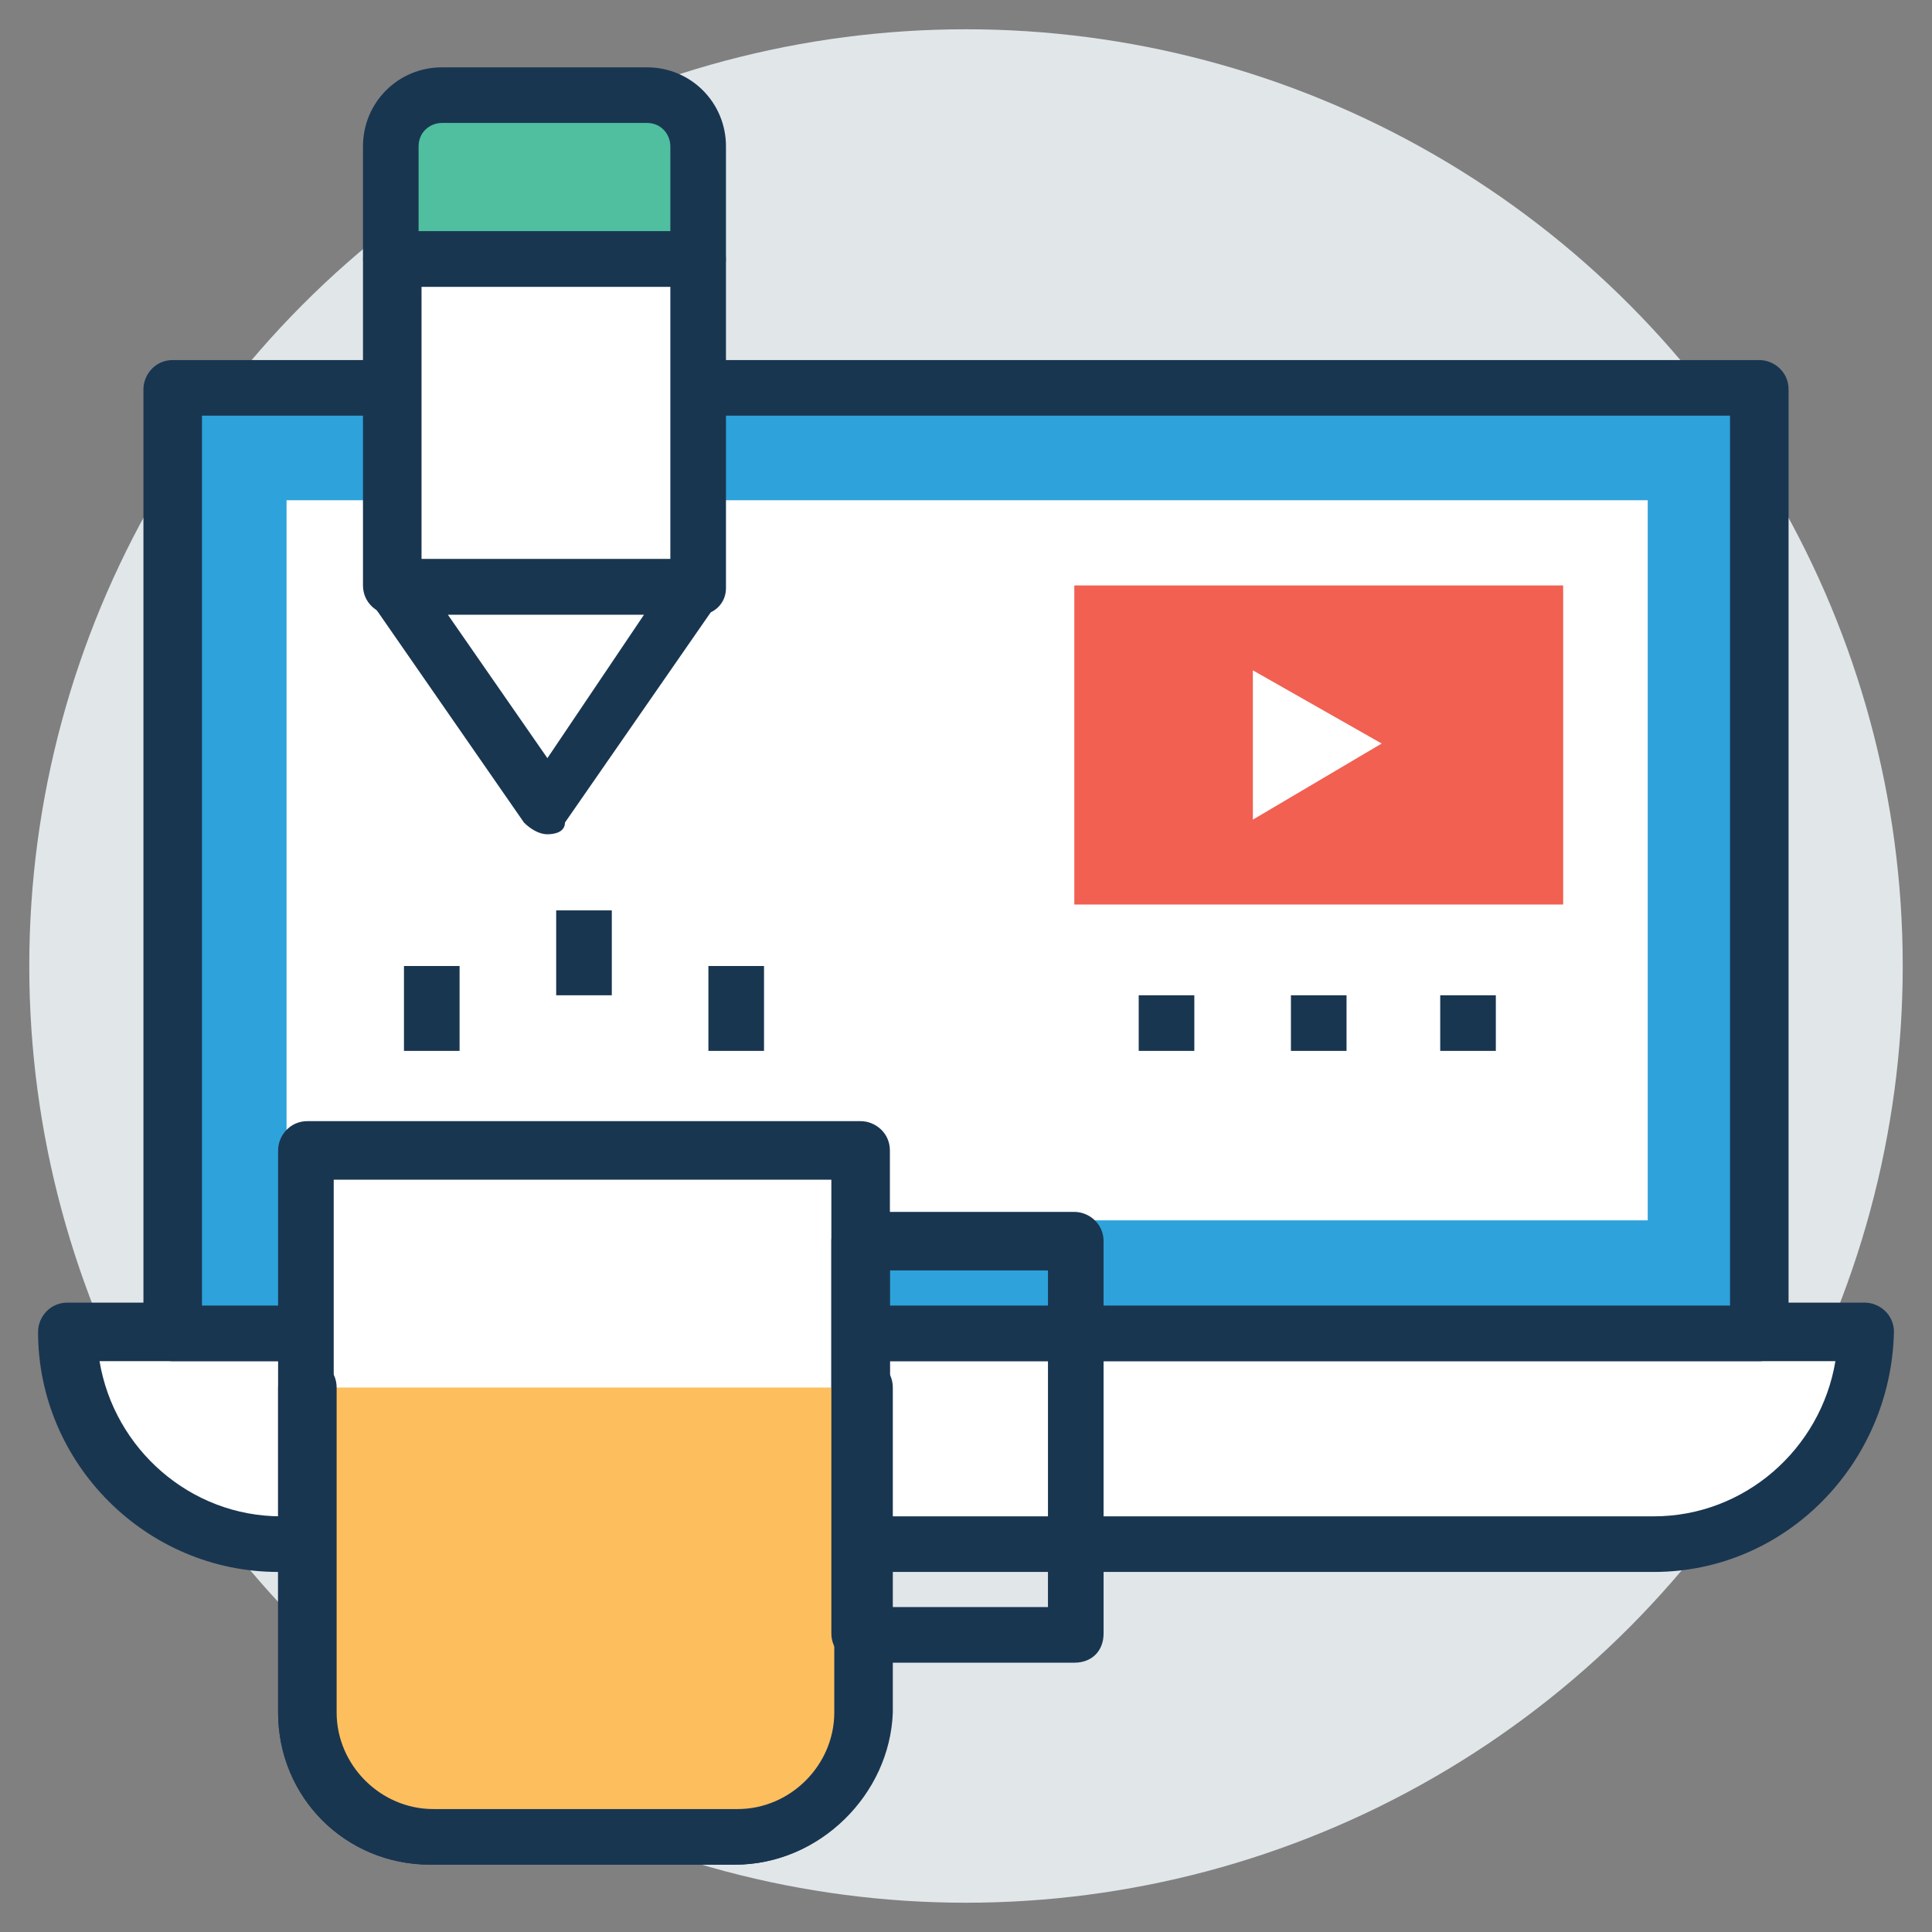 <svg id="Layer_1" enable-background="new 0 0 66 66" height="512" viewBox="0 0 66 66" width="512" xmlns="http://www.w3.org/2000/svg"><rect x="0" y="0" width="66" height="66" fill="#808080" stroke="none"/><g><g><circle cx="33" cy="33" fill="#e1e6e9" r="32"/></g><g><path d="m63.7 45.5h-61.4c0 4 3.2 7.2 7.2 7.2h46.9c4 0 7.3-3.2 7.3-7.2z" fill="#fff"/><path d="m56.5 53.7h-47c-4.5 0-8.2-3.7-8.2-8.2 0-.5.4-1 1-1h61.4c.5 0 1 .4 1 1-.1 4.5-3.7 8.2-8.2 8.2zm-53.1-7.2c.5 3 3.1 5.3 6.2 5.3h46.9c3.1 0 5.7-2.3 6.2-5.3z" fill="#193651"/></g><g><path d="m5.9 13.3h54.2v32.3h-54.2z" fill="#2ea2db"/><path d="m60.1 46.5h-54.2c-.5 0-1-.4-1-1v-32.2c0-.5.4-1 1-1h54.2c.5 0 1 .4 1 1v32.3c-.1.5-.5.9-1 .9zm-53.2-1.9h52.2v-30.4h-52.2z" fill="#193651"/></g><g><path d="m20.7 6.1h24.6v46.5h-24.6z" fill="#fff" transform="matrix(0 1 -1 0 62.389 -3.611)"/></g><g><path d="m25 62.7h-10c-2.5 0-4.4-2-4.4-4.4v-19h18.9v19c-.1 2.4-2.1 4.4-4.5 4.4z" fill="#fff"/><path d="m25.1 63.7h-10.4c-2.9 0-5.2-2.3-5.2-5.2v-19.2c0-.5.4-1 1-1h18.9c.5 0 1 .4 1 1v19.1c0 2.9-2.4 5.3-5.3 5.3zm-13.7-23.4v18.2c0 1.8 1.5 3.3 3.3 3.3h10.4c1.8 0 3.3-1.5 3.3-3.3v-18.2z" fill="#193651"/></g><g><path d="m10.5 47.4v11.1c0 2.4 1.9 4.3 4.3 4.3h10.4c2.4 0 4.3-1.9 4.3-4.3v-11.1z" fill="#fdbf5e"/><path d="m25.1 63.7h-10.4c-2.9 0-5.2-2.3-5.2-5.2v-11.1c0-.5.4-1 1-1 .5 0 1 .4 1 1v11.1c0 1.8 1.5 3.3 3.3 3.3h10.4c1.8 0 3.3-1.5 3.3-3.3v-11.1c0-.5.4-1 1-1 .5 0 1 .4 1 1v11.1c-.1 2.8-2.5 5.2-5.4 5.2z" fill="#193651"/></g><g><path d="m36.7 56.8h-7.3c-.5 0-1-.4-1-1v-13.4c0-.5.4-1 1-1h7.3c.5 0 1 .4 1 1v13.4c0 .6-.4 1-1 1zm-6.3-1.9h5.4v-11.5h-5.4z" fill="#193651"/></g><g><g><path d="m22.1 3.3h-7c-1 0-1.7.8-1.7 1.7v3.8h10.4v-3.8c.1-.9-.7-1.7-1.7-1.7z" fill="#4fbf9f"/><path d="m23.9 9.8h-10.5c-.5 0-1-.4-1-1v-3.8c0-1.5 1.2-2.7 2.7-2.7h7c1.5 0 2.7 1.2 2.7 2.7v3.8c0 .6-.4 1-.9 1zm-9.5-1.9h8.5v-2.9c0-.4-.3-.8-.8-.8h-7c-.4 0-.8.3-.8.8v2.9z" fill="#193651"/></g><g><path d="m13.4 8.9h10.4v11.2h-10.4z" fill="#fff"/><path d="m23.9 21h-10.5c-.5 0-1-.4-1-1v-11.1c0-.5.4-1 1-1h10.4c.5 0 1 .4 1 1v11.2c0 .5-.4.9-.9.9zm-9.5-1.9h8.5v-9.3h-8.5z" fill="#193651"/></g><g><path d="m23.9 20.1-5.2 7.5-5.3-7.5z" fill="#fff"/><path d="m18.7 28.5c-.3 0-.6-.2-.8-.4l-5.2-7.5c-.2-.3-.2-.7-.1-1 .2-.3.5-.5.8-.5h10.4c.4 0 .7.2.8.5.2.3.1.7-.1 1l-5.2 7.5c0 .3-.3.4-.6.4zm-3.4-7.5 3.4 4.9 3.3-4.9z" fill="#193651"/></g></g><g><g><g><g><g><g><g><g><path d="m38.9 34h1.9v1.9h-1.9z" fill="#193651"/></g><g><path d="m45 34v1.9" fill="#f16051"/><path d="m44.1 34h1.9v1.9h-1.9z" fill="#193651"/></g><g><path d="m49.2 34h1.9v1.9h-1.9z" fill="#193651"/></g></g></g></g></g></g></g></g><g><g><g><g><g><g><g><g><path d="m13.8 33h1.9v2.9h-1.9z" fill="#193651"/></g><g><path d="m19 31.1h1.9v2.9h-1.9z" fill="#193651"/></g><g><path d="m24.2 33h1.9v2.9h-1.9z" fill="#193651"/></g></g></g></g></g></g></g></g><g><g><path d="m36.7 20h16.7v10.9h-16.7z" fill="#f16051"/></g><g><path d="m42.8 22.9v5.1l4.4-2.6z" fill="#fff"/></g></g></g></svg>